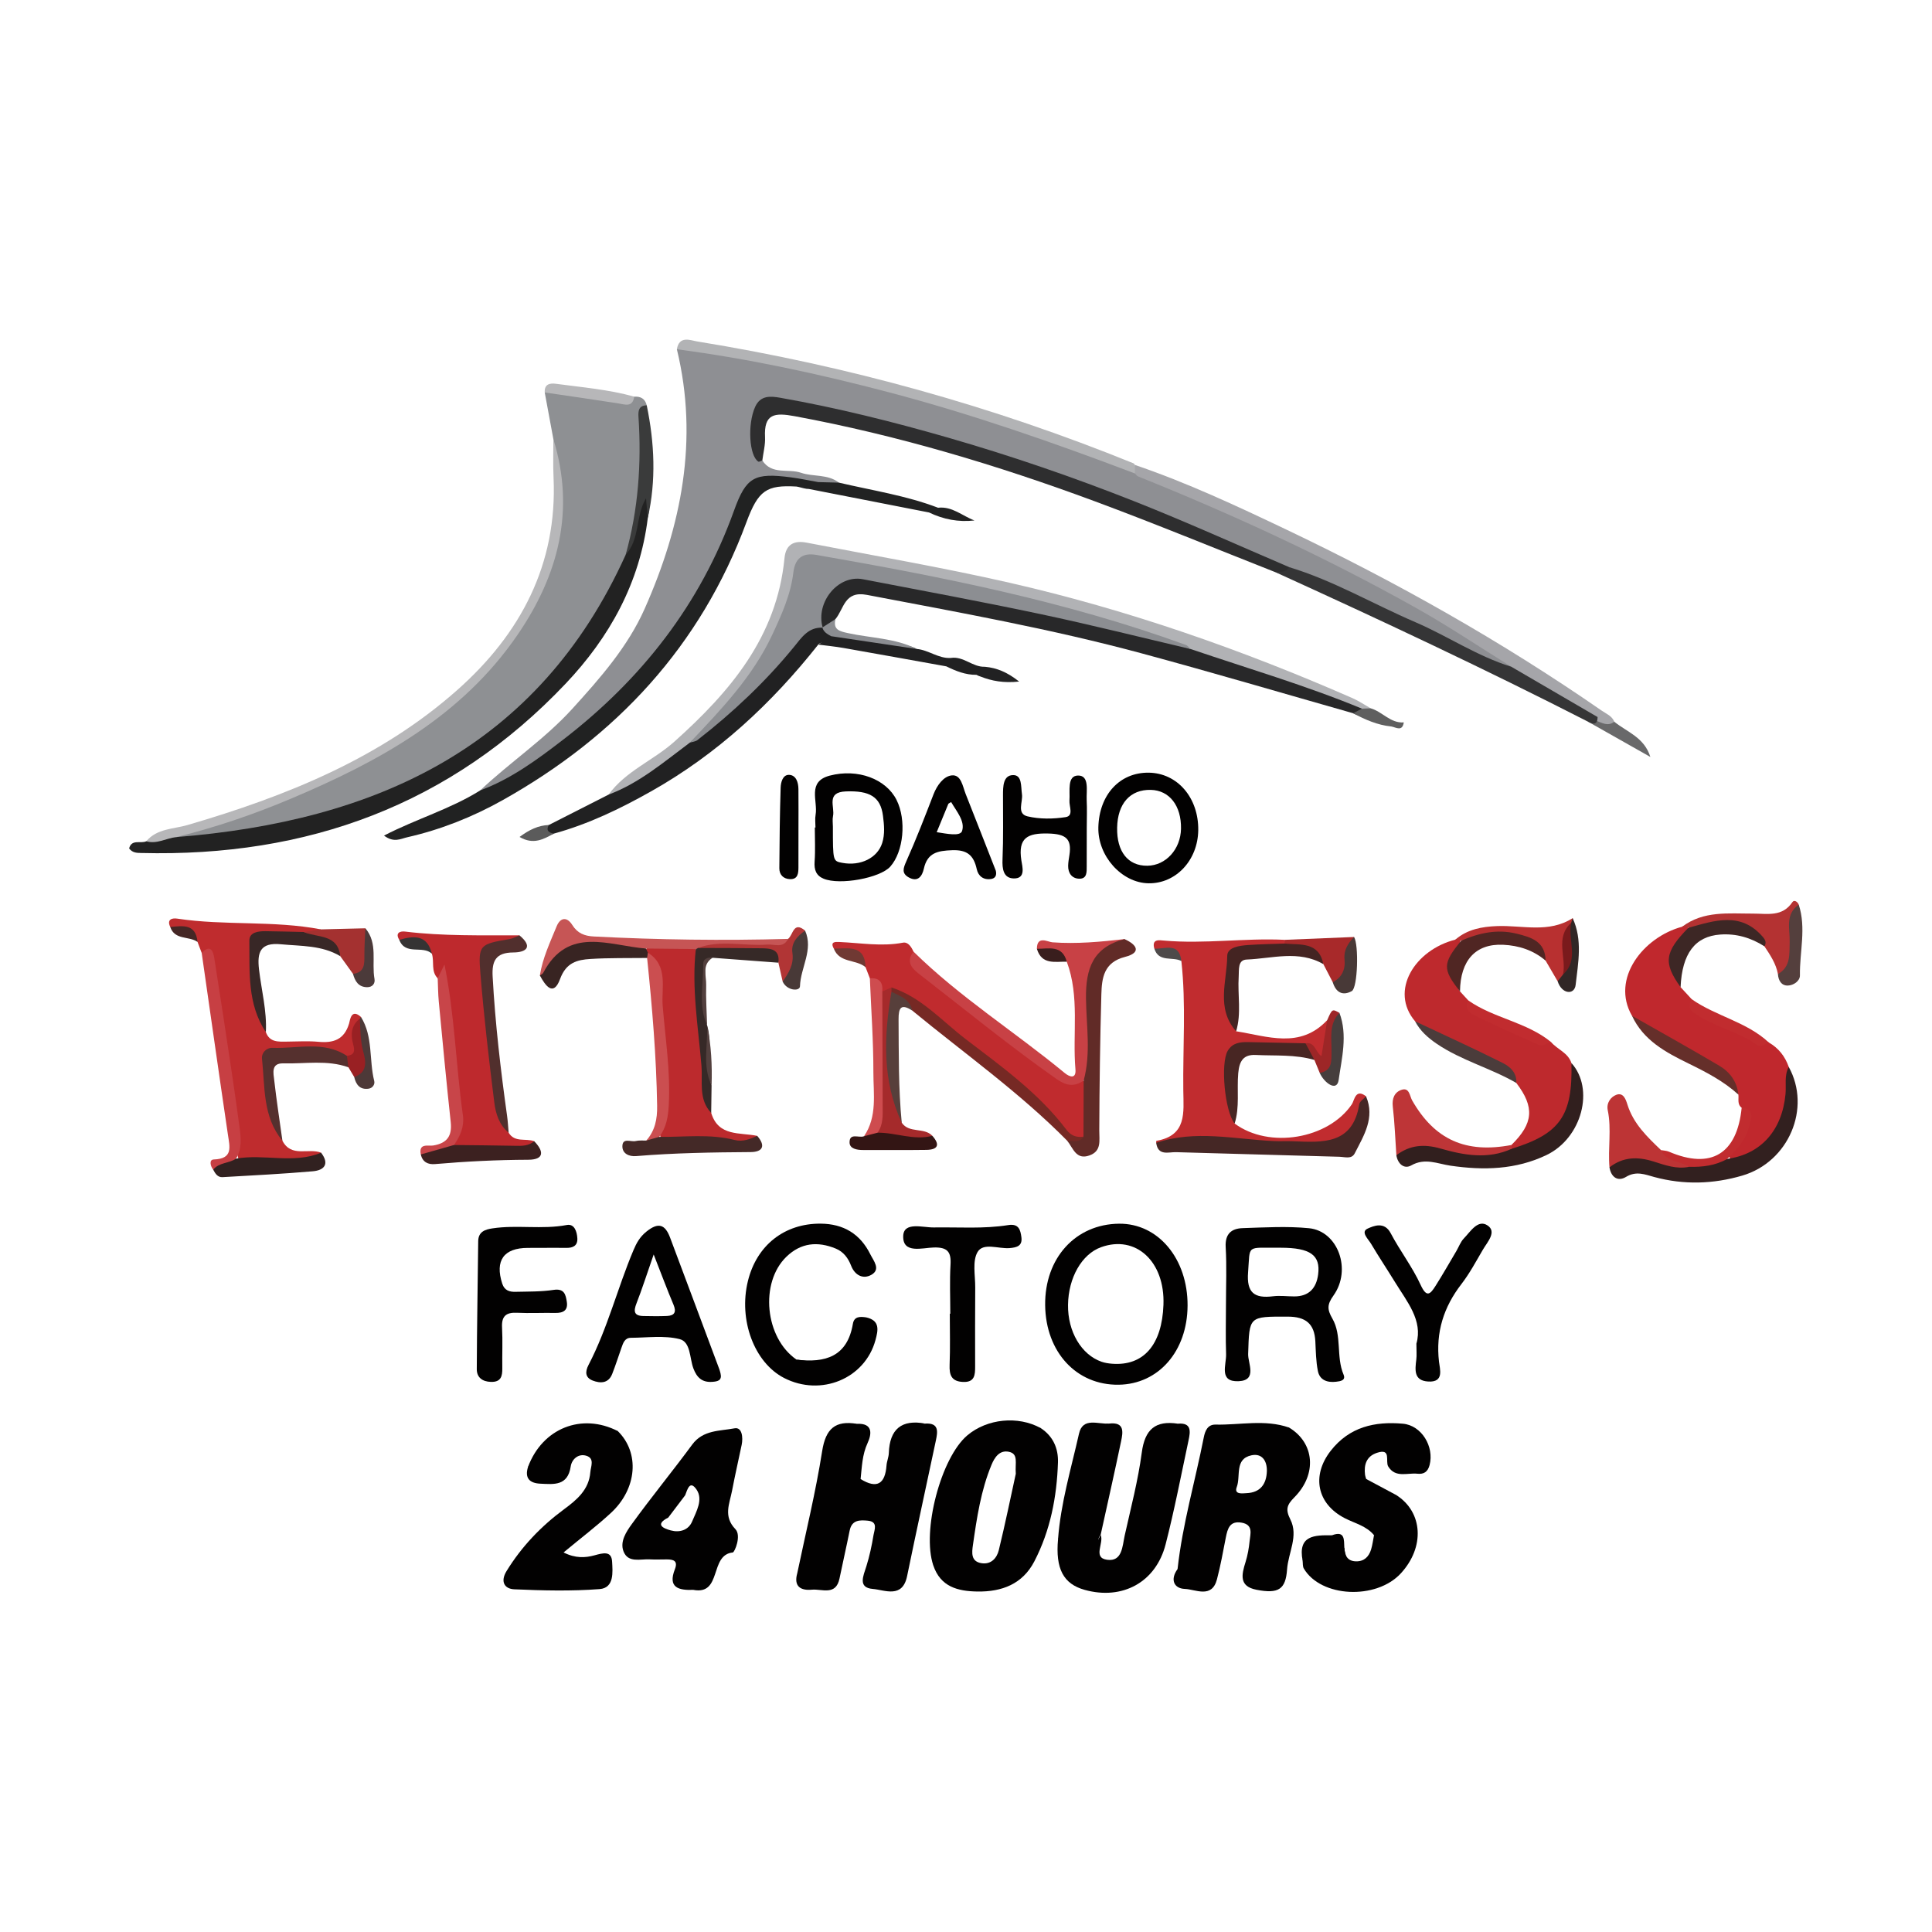 <?xml version="1.0" encoding="UTF-8" standalone="no"?>
<svg
   xmlns:dc="http://purl.org/dc/elements/1.1/"
   xmlns:cc="http://creativecommons.org/ns#"
   xmlns:rdf="http://www.w3.org/1999/02/22-rdf-syntax-ns#"
   xmlns:svg="http://www.w3.org/2000/svg"
   xmlns="http://www.w3.org/2000/svg"
   viewBox="0 0 200 200"
   height="200"
   width="200"
   xml:space="preserve"
   id="svg2"
   version="1.1"><defs
     id="defs6"><clipPath
       id="clipPath18"
       clipPathUnits="userSpaceOnUse"><path
         id="path16"
         d="M 0,150 H 150 V 0 H 0 Z" /></clipPath></defs><g
     transform="matrix(1.333,0,0,-1.333,0,200)"
     id="g10"><g
       id="g12"><g
         clip-path="url(#clipPath18)"
         id="g14"><g
           transform="translate(135.256,64.011)"
           id="g20"><path
             id="path22"
             style="fill:#c0282d;fill-opacity:1;fill-rule:nonzero;stroke:none"
             d="m 0,0 c -0.36,0.272 -0.212,0.671 -0.255,1.022 -0.754,1.555 -2.194,2.362 -3.642,2.992 -1.761,0.766 -3.233,1.863 -4.622,3.13 -1.656,2.875 0.869,6.104 3.898,6.915 0.14,0.097 0.282,0.102 0.428,0.014 0.07,-0.216 0.072,-0.45 -0.07,-0.614 -1.086,-1.26 -0.971,-2.653 -0.48,-4.093 C -4.455,9.053 -4.167,8.741 -3.879,8.428 -3.784,7.967 -3.516,7.65 -3.096,7.442 -1.388,6.593 0.316,5.734 2.108,5.068 2.868,4.634 3.369,3.99 3.657,3.171 4.047,1.308 3.791,-0.46 2.766,-2.066 1.965,-3.321 0.928,-4.263 -0.72,-4.119 -1.408,-3.52 -0.633,-3.215 -0.466,-2.77 -0.132,-1.883 0.942,-1.104 0,0" /></g><g
           transform="translate(134.144,60.042)"
           id="g24"><path
             id="path26"
             style="fill:#32201f;fill-opacity:1;fill-rule:nonzero;stroke:none"
             d="M 0,0 C 2.603,0.356 4.254,2.207 4.518,5.036 4.583,5.738 4.407,6.471 4.769,7.139 6.536,3.937 4.767,-0.244 1.158,-1.301 c -2.255,-0.661 -4.539,-0.73 -6.828,-0.111 -0.723,0.195 -1.403,0.494 -2.201,0.009 -0.632,-0.383 -1.156,-0.029 -1.283,0.745 0.639,1.175 1.706,1.185 2.827,1.03 1.02,-0.142 1.972,-0.601 3.011,-0.655 C -2.186,-0.482 -1.115,0.018 0,0" /></g><g
           transform="translate(131.173,59.423)"
           id="g28"><path
             id="path30"
             style="fill:#bd3435;fill-opacity:1;fill-rule:nonzero;stroke:none"
             d="m 0,0 c -0.966,-0.202 -1.878,0.134 -2.752,0.411 -1.255,0.397 -2.373,0.366 -3.431,-0.45 -0.128,1.473 0.171,2.957 -0.133,4.428 -0.117,0.568 0.222,1.037 0.668,1.205 C -5.098,5.8 -4.907,5.215 -4.786,4.826 -4.321,3.341 -3.25,2.324 -2.179,1.298 -1.597,0.622 -0.492,0.827 0,0" /></g><g
           transform="translate(131.111,77.982)"
           id="g32"><path
             id="path34"
             style="fill:#b43232;fill-opacity:1;fill-rule:nonzero;stroke:none"
             d="M 0,0 C -0.159,0.029 -0.317,0.058 -0.475,0.087 1.185,1.345 3.138,1.101 5.022,1.106 6.154,1.109 7.302,0.831 8.091,2.004 8.217,2.192 8.482,2.042 8.578,1.801 8.256,0.637 8.405,-0.562 8.309,-1.742 8.238,-2.611 8.156,-3.519 6.962,-3.591 6.811,-2.775 6.36,-2.105 5.912,-1.434 5.098,-0.133 3.886,0.233 2.428,0.106 1.622,0.036 0.824,-0.337 0,0" /></g><g
           transform="translate(131.111,77.982)"
           id="g36"><path
             id="path38"
             style="fill:#3d2725;fill-opacity:1;fill-rule:nonzero;stroke:none"
             d="M 0,0 C 2.025,0.56 4.069,1.291 5.787,-0.703 5.986,-0.935 6.088,-1.153 5.912,-1.434 4.863,-0.769 3.737,-0.43 2.476,-0.521 0.531,-0.663 -0.482,-1.984 -0.598,-4.605 -1.955,-2.723 -1.846,-1.884 0,0" /></g><g
           transform="translate(126.738,71.155)"
           id="g40"><path
             id="path42"
             style="fill:#652f2a;fill-opacity:1;fill-rule:nonzero;stroke:none"
             d="M 0,0 C 2.263,-1.289 4.539,-2.556 6.78,-3.881 7.605,-4.368 8.158,-5.117 8.263,-6.122 7.122,-5.082 5.775,-4.384 4.399,-3.711 2.632,-2.846 0.889,-1.92 0,0" /></g><g
           transform="translate(138.073,74.392)"
           id="g44"><path
             id="path46"
             style="fill:#543f3d;fill-opacity:1;fill-rule:nonzero;stroke:none"
             d="M 0,0 C 1.009,0.572 0.88,1.538 0.911,2.485 0.944,3.491 0.528,4.632 1.616,5.391 2.211,3.572 1.68,1.729 1.708,-0.102 1.715,-0.539 1.21,-0.882 0.767,-0.892 0.265,-0.904 0.031,-0.494 0,0" /></g><g
           transform="translate(131.173,59.423)"
           id="g48"><path
             id="path50"
             style="fill:#c12c2f;fill-opacity:1;fill-rule:nonzero;stroke:none"
             d="M 0,0 C -0.699,0.479 -1.768,0.336 -2.179,1.298 -1.973,1.259 -1.752,1.256 -1.564,1.176 1.703,-0.224 3.726,0.995 4.083,4.588 5.197,4.475 4.785,3.676 4.658,3.132 4.419,2.105 3.703,1.347 2.973,0.62 2.047,0.092 1.039,-0.027 0,0" /></g><g
           transform="translate(137.364,69.079)"
           id="g52"><path
             id="path54"
             style="fill:#c12c2f;fill-opacity:1;fill-rule:nonzero;stroke:none"
             d="M 0,0 C -0.299,-0.104 -0.604,-0.41 -0.917,-0.187 -2.269,0.776 -3.911,1.141 -5.318,1.983 -5.83,2.29 -6.441,2.573 -5.986,3.36 -4.104,2.039 -1.722,1.608 0,0" /></g><g
           transform="translate(123.35,93.977)"
           id="g56"><path
             id="path58"
             style="fill:#69696a;fill-opacity:1;fill-rule:nonzero;stroke:none"
             d="M 0,0 C 0.267,0.072 0.599,0.018 0.719,0.374 1.151,0.253 1.583,0.132 2.015,0.011 3.004,-0.794 4.336,-1.19 4.816,-2.724 3.211,-1.816 1.605,-0.908 0,0" /></g><g
           transform="translate(79.145,97.108)"
           id="g60"><path
             id="path62"
             style="fill:#212122;fill-opacity:1;fill-rule:nonzero;stroke:none"
             d="m 0,0 c -0.926,0.735 -1.738,1.064 -2.66,1.149 v 0 0 C -3.612,1.108 -4.325,1.992 -5.308,1.834 h 10e-4 -10e-4 c -0.958,-0.06 -1.721,0.619 -2.642,0.698 -0.534,0.311 -1.175,0.292 -1.732,0.365 -1.638,0.215 -3.217,0.959 -4.922,0.627 -0.332,-0.217 -0.664,-0.435 -0.997,-0.653 0.658,-0.086 1.319,-0.15 1.972,-0.264 C -10.97,2.14 -8.314,1.658 -5.657,1.181 -4.917,0.818 -4.161,0.512 -3.316,0.523 -3.21,0.463 -3.099,0.416 -2.989,0.386 -2.114,0.041 -1.188,-0.127 0,0" /></g><g
           transform="translate(59.202,114.282)"
           id="g64"><path
             id="path66"
             style="fill:#8e8f93;fill-opacity:1;fill-rule:nonzero;stroke:none"
             d="M 0,0 C 0.731,-1.143 2.008,-0.618 3.004,-0.959 3.959,-1.286 5.075,-1.044 5.95,-1.727 5.522,-2.17 4.979,-2.002 4.47,-2.007 3.581,-2.016 2.742,-1.692 1.85,-1.64 c -2.085,0.122 -2.846,-0.238 -3.597,-2.293 -0.898,-2.458 -2.048,-4.778 -3.403,-7.004 -3.769,-6.195 -8.956,-10.901 -15.229,-14.458 -0.469,-0.266 -0.949,-0.627 -1.53,-0.231 2.318,2.19 4.998,3.967 7.158,6.344 2.164,2.381 4.304,4.814 5.61,7.756 2.859,6.439 4.207,13.123 2.505,20.156 0.426,0.362 0.913,0.315 1.418,0.234 11.715,-1.883 23.068,-5.062 34.056,-9.535 9.913,-3.958 19.467,-8.635 28.533,-14.286 0.398,-0.247 0.961,-0.397 0.837,-1.068 -0.884,-0.544 -1.587,0.061 -2.294,0.411 -4.431,2.194 -8.855,4.401 -13.399,6.358 -0.557,0.241 -1.121,0.447 -1.712,0.582 -4.02,1.675 -8.043,3.343 -12.056,5.035 C 23.85,-1.575 18.791,0.074 13.67,1.52 10.045,2.545 6.398,3.48 2.695,4.167 1.823,4.329 0.594,4.936 0.106,3.9 -0.445,2.729 -1.011,1.321 0,0" /></g><g
           transform="translate(42.973,115.936)"
           id="g68"><path
             id="path70"
             style="fill:#8e9093;fill-opacity:1;fill-rule:nonzero;stroke:none"
             d="M 0,0 C -0.223,1.208 -0.446,2.416 -0.67,3.624 0.666,4.452 1.94,3.525 3.242,3.46 4.255,3.41 5.25,3.042 6.283,3.298 6.784,3.329 7.127,3.134 7.252,2.624 6.922,2.248 7.016,1.818 7.04,1.37 7.225,-2.065 7.187,-5.482 6.05,-8.789 3.603,-15.876 -1.274,-20.927 -7.499,-24.805 c -5.978,-3.723 -12.531,-5.779 -19.526,-6.46 -0.765,-0.075 -1.547,-0.224 -2.25,0.263 -0.185,0.577 0.244,0.624 0.621,0.718 7.852,1.953 15.116,5.186 21.315,10.436 4.386,3.713 7.195,8.496 7.731,14.307 C 0.558,-3.741 0.178,-1.847 0,0" /></g><g
           transform="translate(71.856,39.483)"
           id="g72"><path
             id="path74"
             style="fill:#020101;fill-opacity:1;fill-rule:nonzero;stroke:none"
             d="M 0,0 C 1.086,0.066 0.965,-0.641 0.822,-1.321 0.082,-4.828 -0.69,-8.328 -1.41,-11.84 c -0.362,-1.77 -1.744,-1.075 -2.658,-1.002 -1.19,0.096 -0.741,1.014 -0.506,1.764 0.246,0.786 0.42,1.6 0.553,2.413 0.069,0.42 0.376,1.047 -0.445,1.124 -0.615,0.057 -1.237,0.071 -1.405,-0.764 -0.249,-1.243 -0.533,-2.48 -0.789,-3.722 -0.28,-1.364 -1.364,-0.799 -2.147,-0.872 -0.861,-0.081 -1.418,0.242 -1.14,1.257 0.76,0.823 0.732,1.918 0.97,2.91 0.474,1.972 0.986,3.949 1.253,5.952 0.21,1.58 0.825,2.522 2.413,2.761 1.27,0.063 1.149,-0.803 0.832,-1.488 -0.423,-0.913 -0.44,-1.854 -0.544,-2.8 0.652,-0.914 1.513,-0.948 2.063,-0.096 0.253,0.39 0.311,0.823 0.349,1.265 C -2.47,-1.484 -1.902,-0.188 0,0" /></g><g
           transform="translate(106.705,30.817)"
           id="g76"><path
             id="path78"
             style="fill:#020101;fill-opacity:1;fill-rule:nonzero;stroke:none"
             d="M 0,0 C -0.59,0.719 -1.483,0.916 -2.26,1.314 -4.433,2.426 -4.869,4.618 -3.366,6.549 -1.914,8.413 0.062,8.851 2.24,8.657 3.703,8.527 4.687,6.866 4.316,5.447 4.173,4.901 3.857,4.721 3.366,4.773 2.587,4.856 1.666,4.423 1.104,5.335 0.858,5.734 1.376,6.774 0.229,6.396 -0.587,6.127 -0.797,5.473 -0.696,4.681 -0.682,4.573 -0.638,4.469 -0.607,4.363 -0.115,3.411 0.711,3.082 1.73,3.113 c 2.071,-1.318 2.23,-4.04 0.354,-6.077 -1.917,-2.082 -6.212,-1.874 -7.536,0.375 -0.098,0.166 -0.066,0.408 -0.094,0.614 0.202,1.303 1.266,1.605 2.28,1.966 1.024,0.387 0.926,-0.353 0.961,-0.958 0.106,-1.268 0.813,-1.765 1.678,-1.099 C 0.01,-1.576 0.618,-0.936 0,0" /></g><g
           transform="translate(95.881,62.785)"
           id="g80"><path
             id="path82"
             style="fill:#c12c2f;fill-opacity:1;fill-rule:nonzero;stroke:none"
             d="M 0,0 C 2.681,-1.989 7.275,-1.205 9.103,1.496 9.298,1.784 9.38,2.757 10.204,2.115 9.479,-1.265 8.762,-1.76 5.439,-1.88 1.904,-2.009 -1.61,-1.107 -5.146,-1.753 c -0.331,-0.06 -0.649,0.1 -0.947,0.254 0.005,0.054 0.003,0.155 0.017,0.157 2.373,0.41 2.111,2.189 2.089,3.906 -0.041,3.352 0.221,6.708 -0.15,10.055 -0.47,0.823 -1.473,0.484 -2.1,0.964 -0.22,0.772 0.389,0.657 0.755,0.625 3.131,-0.278 6.255,0.211 9.383,0.058 C 4.008,14.09 3.985,13.932 3.833,13.793 3.139,13.359 2.35,13.491 1.596,13.446 0.372,13.374 -0.349,12.872 -0.31,11.531 -0.267,10.064 -0.437,8.58 0.117,7.164 2.555,6.781 5.071,5.774 7.188,8.027 7.511,7.724 7.427,7.349 7.399,6.967 7.238,4.776 7.16,4.727 5.33,5.767 4.008,5.856 2.685,5.798 1.363,5.812 0.292,5.824 -0.298,5.412 -0.291,4.266 -0.283,2.836 -0.4,1.402 0,0" /></g><g
           transform="translate(86.146,39.486)"
           id="g84"><path
             id="path86"
             style="fill:#020101;fill-opacity:1;fill-rule:nonzero;stroke:none"
             d="M 0,0 C 1.202,0.133 1.066,-0.669 0.915,-1.386 0.408,-3.808 -0.138,-6.223 -0.67,-8.64 c -0.107,-0.132 -0.197,-0.286 -0.158,-0.451 0.151,-0.626 -0.47,-1.632 0.593,-1.799 0.986,-0.156 1.398,0.668 1.644,1.523 0.61,2.122 0.963,4.3 1.368,6.462 0.287,1.534 0.778,2.735 2.545,2.895 1.092,0.093 0.977,-0.62 0.833,-1.295 -0.576,-2.698 -1.095,-5.411 -1.782,-8.081 -0.758,-2.946 -3.359,-4.343 -6.282,-3.531 -1.657,0.46 -2.278,1.639 -2.071,3.931 0.902,1.947 1.119,4.082 1.496,6.142 C -2.191,-1.243 -1.677,-0.214 0,0" /></g><g
           transform="translate(13.69,85.029)"
           id="g88"><path
             id="path90"
             style="fill:#222222;fill-opacity:1;fill-rule:nonzero;stroke:none"
             d="m 0,0 c 15.449,1.233 28.107,6.907 34.898,21.922 0.727,1.487 0.733,3.209 1.485,4.843 0.513,-0.729 0.333,-1.361 0.234,-1.985 C 35.999,19.751 33.655,15.527 30.249,11.929 21.306,2.485 10.15,-1.56 -2.722,-1.234 c -0.334,0.009 -0.67,0 -0.94,0.353 0.19,0.747 0.899,0.355 1.33,0.556 C -1.583,-0.017 -0.843,0.365 0,0" /></g><g
           transform="translate(47.978,38.901)"
           id="g92"><path
             id="path94"
             style="fill:#020101;fill-opacity:1;fill-rule:nonzero;stroke:none"
             d="m 0,0 c 1.713,-1.684 1.507,-4.474 -0.543,-6.364 -1.121,-1.033 -2.341,-1.959 -3.669,-3.061 0.921,-0.469 1.695,-0.416 2.397,-0.225 0.655,0.178 1.325,0.377 1.372,-0.486 0.043,-0.797 0.181,-2.048 -0.976,-2.136 -2.196,-0.166 -4.416,-0.113 -6.62,-0.016 -0.775,0.034 -1.097,0.61 -0.6,1.418 1.171,1.904 2.68,3.482 4.472,4.804 0.991,0.731 1.927,1.517 2.032,2.868 0.035,0.447 0.35,1.067 -0.292,1.276 -0.638,0.208 -1.147,-0.271 -1.23,-0.824 -0.229,-1.528 -1.303,-1.389 -2.361,-1.339 -0.834,0.039 -1.224,0.431 -0.957,1.296 0.967,1.326 1.899,2.632 3.73,2.941 C -2.122,0.342 -1.08,0.05 0,0" /></g><g
           transform="translate(15.663,76.033)"
           id="g96"><path
             id="path98"
             style="fill:#bf2c2e;fill-opacity:1;fill-rule:nonzero;stroke:none"
             d="m 0,0 c -0.108,0.285 -0.215,0.57 -0.323,0.855 -0.399,0.947 -1.489,0.633 -2.118,1.16 -0.289,0.608 0.159,0.709 0.543,0.65 C 1.801,2.105 5.574,2.536 9.26,1.83 8.986,1.172 8.371,1.309 7.851,1.222 7.25,1.199 6.647,1.22 6.045,1.21 4.169,1.176 3.762,0.83 4.048,-1.021 c 0.264,-1.713 0.274,-3.484 0.936,-5.127 0.29,-0.806 0.969,-0.743 1.629,-0.738 0.818,0.006 1.642,0.06 2.454,-0.015 1.168,-0.108 2.003,0.168 2.378,1.415 0.072,0.24 0.154,1.208 0.925,0.514 -0.008,-0.082 -0.017,-0.164 -0.024,-0.247 -0.105,-0.635 -0.297,-1.252 -0.186,-1.919 0.123,-0.743 -0.223,-1.131 -1,-1.085 -1.372,0.529 -2.807,0.508 -4.241,0.469 -1.584,-0.044 -1.902,-0.335 -1.733,-1.858 0.188,-1.689 0.36,-3.395 1.084,-4.972 0.687,-1.329 2.027,-0.542 3.005,-0.929 -0.238,-0.591 -0.758,-0.815 -1.312,-0.837 -1.69,-0.065 -3.39,-0.313 -5.062,0.165 -0.625,2.321 -0.623,4.736 -1.023,7.096 C 1.454,-6.59 1.13,-4.073 0.693,-1.575 0.596,-1.018 0.718,-0.307 0,0" /></g><g
           transform="translate(109.894,70.726)"
           id="g100"><path
             id="path102"
             style="fill:#be292d;fill-opacity:1;fill-rule:nonzero;stroke:none"
             d="M 0,0 C -2.004,2.361 -0.033,5.538 3.13,6.341 3.266,6.442 3.407,6.45 3.552,6.363 3.258,5.02 2.555,3.683 3.489,2.32 3.703,2.086 3.918,1.852 4.133,1.618 4.314,1.21 4.554,0.857 4.981,0.665 c 1.834,-0.826 3.61,-1.79 5.58,-2.28 0.491,-0.577 1.321,-0.824 1.579,-1.626 0.993,-3.671 -0.944,-6.577 -4.549,-6.825 -0.186,0.115 -0.223,0.268 -0.112,0.457 1.717,1.682 1.817,2.939 0.383,4.819 -0.85,1.141 -2.06,1.772 -3.338,2.257 C 2.885,-1.91 1.32,-1.181 0,0" /></g><g
           transform="translate(47.262,88.329)"
           id="g104"><path
             id="path106"
             style="fill:#b1b2b5;fill-opacity:1;fill-rule:nonzero;stroke:none"
             d="m 0,0 c 1.331,1.833 3.476,2.651 5.12,4.123 4.341,3.889 7.948,8.14 8.541,14.24 0.108,1.103 0.774,1.388 1.732,1.202 5.246,-1.017 10.518,-1.919 15.725,-3.107 C 40.29,14.367 49.142,11.27 57.757,7.498 58.255,7.281 58.711,6.969 59.186,6.7 59.008,6.468 58.762,6.394 58.484,6.394 54.022,7.988 49.489,9.373 45.03,10.978 c -4.538,1.966 -9.326,3.113 -14.108,4.261 -4.572,1.097 -9.19,1.989 -13.835,2.734 -1.857,0.298 -1.968,0.213 -2.42,-1.535 C 13.358,11.386 10.401,7.383 6.653,3.886 5.066,2.569 3.474,1.256 1.633,0.294 1.126,0.029 0.642,-0.446 0,0" /></g><g
           transform="translate(33.991,74.064)"
           id="g108"><path
             id="path110"
             style="fill:#be292d;fill-opacity:1;fill-rule:nonzero;stroke:none"
             d="m 0,0 c -0.543,0.544 -0.247,1.286 -0.453,1.91 -0.559,1.028 -1.672,0.75 -2.53,1.074 -0.344,0.558 0.08,0.691 0.449,0.645 C 0.42,3.268 3.386,3.345 6.35,3.334 6.21,2.923 5.884,2.665 5.496,2.641 3.898,2.542 3.641,1.531 3.781,0.225 c 0.438,-4.092 0.348,-8.259 1.73,-12.217 0.473,-0.783 1.329,-0.415 1.982,-0.659 -0.168,-0.581 -0.66,-0.746 -1.154,-0.758 -1.584,-0.039 -3.179,-0.263 -4.747,0.154 -0.19,0.109 -0.388,0.243 -0.353,0.491 C 1.835,-8.515 0.556,-4.387 0.444,-0.185 0.428,0.41 0.088,-0.189 0,0" /></g><g
           transform="translate(92.462,99.635)"
           id="g112"><path
             id="path114"
             style="fill:#282829;fill-opacity:1;fill-rule:nonzero;stroke:none"
             d="m 0,0 c 4.447,-1.513 8.961,-2.831 13.307,-4.632 0.027,-0.619 -0.297,-0.555 -0.69,-0.355 -5.464,1.553 -10.912,3.162 -16.395,4.643 -7.037,1.902 -14.208,3.187 -21.363,4.549 -1.751,0.333 -1.77,-1.077 -2.438,-1.879 -0.269,-0.331 -0.439,-0.79 -0.988,-0.755 -0.172,0.07 -0.313,0.179 -0.427,0.326 -0.343,2.51 1.572,4.385 4.044,3.929 C -16.542,4.276 -8.129,2.746 0,0" /></g><g
           transform="translate(59.202,114.282)"
           id="g116"><path
             id="path118"
             style="fill:#2e2e2f;fill-opacity:1;fill-rule:nonzero;stroke:none"
             d="M 0,0 C -0.105,-0.034 -0.249,-0.131 -0.309,-0.093 -1.022,0.353 -1.167,2.795 -0.561,4.152 -0.152,5.066 0.626,5.002 1.42,4.861 5.828,4.082 10.163,2.997 14.462,1.758 19.347,0.35 24.153,-1.303 28.876,-3.17 32.932,-4.774 36.909,-6.577 40.921,-8.291 40.819,-9.121 40.29,-8.783 39.849,-8.683 35.163,-6.837 30.507,-4.912 25.785,-3.162 18.204,-0.354 10.478,1.96 2.509,3.435 0.938,3.726 0.119,3.622 0.21,1.808 0.24,1.21 0.076,0.603 0,0" /></g><g
           transform="translate(67.271,47.73)"
           id="g120"><path
             id="path122"
             style="fill:#020101;fill-opacity:1;fill-rule:nonzero;stroke:none"
             d="m 0,0 c 1.091,-0.247 0.925,-1.003 0.714,-1.773 -0.817,-2.988 -4.231,-4.4 -7.089,-2.934 -2.321,1.191 -3.559,4.508 -2.812,7.538 C -8.503,5.609 -6.343,7.3 -3.542,7.28 -1.762,7.267 -0.466,6.482 0.319,4.896 0.568,4.393 1.145,3.735 0.405,3.31 -0.228,2.947 -0.878,3.249 -1.177,4.021 -1.404,4.607 -1.765,5.096 -2.364,5.343 -3.765,5.918 -5.062,5.807 -6.195,4.715 c -2.094,-2.02 -1.674,-6.314 0.784,-7.995 2.942,-0.44 3.333,-0.253 4.57,2.317 C -0.64,-0.546 -0.386,-0.229 0,0" /></g><g
           transform="translate(67.552,74.061)"
           id="g124"><path
             id="path126"
             style="fill:#c02b2e;fill-opacity:1;fill-rule:nonzero;stroke:none"
             d="M 0,0 C -0.111,0.288 -0.221,0.576 -0.332,0.864 -0.805,1.943 -1.973,1.835 -2.8,2.31 -3.103,2.859 -2.681,2.834 -2.366,2.821 -0.725,2.753 0.909,2.453 2.563,2.768 2.972,2.846 3.22,2.44 3.388,2.077 3.398,1.343 3.826,0.864 4.362,0.436 c 3.407,-2.722 6.873,-5.365 10.35,-7.997 0.736,-0.557 1.718,0.187 2.179,-0.758 0.264,-1.227 0.26,-2.453 0.009,-3.679 -0.737,-1.053 -1.446,-0.508 -2.002,0.136 -3.377,3.906 -7.673,6.724 -11.655,9.914 -0.429,0.344 -0.88,0.663 -1.438,0.77 C 1.514,-1.164 1.215,-1.206 0.939,-1.071 0.609,-0.731 0.345,-0.33 0,0" /></g><g
           transform="translate(55.232,63.61)"
           id="g128"><path
             id="path130"
             style="fill:#bc2a2d;fill-opacity:1;fill-rule:nonzero;stroke:none"
             d="M 0,0 C 0.561,-1.859 2.229,-1.499 3.575,-1.784 3.31,-2.253 2.886,-2.615 2.376,-2.541 c -2.072,0.301 -4.2,-0.102 -6.242,0.513 -0.411,0.855 0.081,1.685 0.096,2.532 0.06,3.347 -0.353,6.662 -0.567,9.99 -0.047,0.724 -0.37,1.369 -0.747,1.983 -0.009,0.216 0.08,0.376 0.269,0.481 1.195,0.161 2.389,0.327 3.564,-0.116 0.749,-1.717 0.294,-3.564 0.563,-5.34 C -0.312,5.02 -0.568,2.471 0,0" /></g><g
           transform="translate(41.988,53.129)"
           id="g132"><path
             id="path134"
             style="fill:#020101;fill-opacity:1;fill-rule:nonzero;stroke:none"
             d="m 0,0 c -0.332,-0.002 -0.664,-0.002 -0.995,-0.002 -1.874,-0.002 -2.567,-0.981 -1.991,-2.773 0.172,-0.533 0.565,-0.649 1.024,-0.638 0.991,0.024 1.993,0.002 2.968,0.15 0.84,0.127 0.939,-0.379 1.025,-0.93 0.102,-0.655 -0.274,-0.871 -0.885,-0.86 -0.994,0.019 -1.992,-0.035 -2.985,0.013 -0.853,0.041 -1.207,-0.266 -1.16,-1.145 0.056,-1.048 0.002,-2.101 0.019,-3.151 0.01,-0.625 -0.094,-1.095 -0.883,-1.072 -0.669,0.019 -1.1,0.352 -1.098,0.984 0.011,3.315 0.075,6.63 0.111,9.945 0.009,0.748 0.556,0.911 1.103,0.993 C -1.835,1.804 0.108,1.412 2.03,1.776 2.623,1.888 2.819,1.26 2.848,0.742 2.88,0.169 2.51,-0.01 1.99,-0.001 1.327,0.01 0.663,0.002 0,0" /></g><g
           transform="translate(73.799,48.016)"
           id="g136"><path
             id="path138"
             style="fill:#020101;fill-opacity:1;fill-rule:nonzero;stroke:none"
             d="M 0,0 C 0,1.272 -0.057,2.547 0.018,3.814 0.077,4.816 -0.23,5.168 -1.276,5.143 -2.161,5.122 -3.703,4.625 -3.656,6.036 -3.619,7.17 -2.13,6.685 -1.284,6.699 0.645,6.73 2.582,6.576 4.498,6.882 5.324,7.014 5.446,6.507 5.522,5.943 5.612,5.266 5.179,5.143 4.603,5.095 3.747,5.025 2.561,5.546 2.119,4.793 1.701,4.082 1.943,2.971 1.936,2.035 1.92,-0.011 1.927,-2.057 1.929,-4.103 1.93,-4.753 1.898,-5.339 0.989,-5.299 0.097,-5.26 -0.084,-4.773 -0.053,-3.98 0,-2.655 -0.038,-1.327 -0.038,0 -0.025,0 -0.013,0 0,0" /></g><g
           transform="translate(117.365,98.26)"
           id="g140"><path
             id="path142"
             style="fill:#a5a5a9;fill-opacity:1;fill-rule:nonzero;stroke:none"
             d="m 0,0 c -2.474,1.536 -4.895,3.167 -7.434,4.588 -6.949,3.891 -14.167,7.228 -21.557,10.194 -0.093,0.037 -0.156,0.149 -0.233,0.227 -0.201,0.22 -0.176,0.441 0,0.661 4.028,-1.372 7.875,-3.171 11.709,-4.997 C -8.974,6.606 -0.754,1.978 7.026,-3.413 7.384,-3.661 7.822,-3.82 8,-4.271 7.51,-4.655 7.059,-4.364 6.6,-4.194 4.753,-3.167 2.882,-2.179 1.073,-1.083 0.632,-0.815 0.018,-0.695 0,0" /></g><g
           transform="translate(47.262,88.329)"
           id="g144"><path
             id="path146"
             style="fill:#212122;fill-opacity:1;fill-rule:nonzero;stroke:none"
             d="m 0,0 c 2.39,0.894 4.3,2.538 6.306,4.033 2.861,2.315 5.374,4.981 7.827,7.711 0.645,0.717 1.133,1.911 2.497,1.218 l -0.028,0.016 c 0.345,-0.169 0.718,-0.31 0.784,-0.764 C 17.26,11.554 16.563,12.01 16.283,11.65 12.651,7.057 8.427,3.14 3.298,0.251 0.893,-1.104 -1.58,-2.296 -4.253,-3.03 c -0.255,-0.121 -0.562,-0.171 -0.71,0.076 -0.161,0.27 0.057,0.478 0.322,0.594 C -3.094,-1.573 -1.547,-0.787 0,0" /></g><g
           transform="translate(13.69,85.029)"
           id="g148"><path
             id="path150"
             style="fill:#b7b7b9;fill-opacity:1;fill-rule:nonzero;stroke:none"
             d="m 0,0 c -0.781,-0.082 -1.506,-0.566 -2.332,-0.325 0.838,1 2.111,0.943 3.208,1.263 7.636,2.233 14.958,5.164 20.978,10.513 4.864,4.322 7.752,9.718 7.444,16.472 -0.046,0.993 -0.012,1.989 -0.014,2.984 C 30.998,25.354 29.669,20.329 26.497,15.701 22.161,9.375 15.746,5.872 8.9,2.982 6.007,1.76 3.047,0.755 0,0" /></g><g
           transform="translate(109.997,45.688)"
           id="g152"><path
             id="path154"
             style="fill:#020101;fill-opacity:1;fill-rule:nonzero;stroke:none"
             d="m 0,0 c 0.517,1.806 -0.728,3.257 -1.676,4.803 -0.607,0.99 -1.255,1.956 -1.846,2.956 -0.218,0.369 -0.838,0.925 -0.259,1.182 0.439,0.195 1.29,0.58 1.782,-0.358 C -1.279,7.214 -0.314,5.967 0.327,4.568 0.792,3.554 1.072,3.834 1.48,4.479 2.042,5.367 2.562,6.281 3.097,7.185 3.294,7.518 3.428,7.91 3.69,8.18 4.202,8.708 4.776,9.681 5.524,9.183 6.265,8.69 5.513,7.898 5.165,7.305 4.634,6.398 4.135,5.459 3.496,4.631 2.11,2.838 1.495,0.879 1.753,-1.392 1.82,-1.985 2.169,-3.01 0.923,-2.939 -0.22,-2.874 -0.106,-2.031 -0.007,-1.224 0.034,-0.897 0,-0.561 0,0" /></g><g
           transform="translate(88.14,113.93)"
           id="g156"><path
             id="path158"
             style="fill:#b2b3b5;fill-opacity:1;fill-rule:nonzero;stroke:none"
             d="m 0,0 c 0,-0.221 0,-0.441 0,-0.662 -6.28,2.381 -12.617,4.595 -19.117,6.307 -5.421,1.427 -10.893,2.611 -16.457,3.338 0.178,1.088 1.062,0.691 1.582,0.607 C -22.347,7.698 -11.043,4.566 -0.109,0.124 -0.063,0.105 -0.036,0.042 0,0" /></g><g
           transform="translate(84.157,66.128)"
           id="g160"><path
             id="path162"
             style="fill:#c84145;fill-opacity:1;fill-rule:nonzero;stroke:none"
             d="m 0,0 c -0.734,-0.527 -1.366,-0.404 -2.105,0.114 -3.699,2.594 -7.188,5.458 -10.755,8.221 -0.59,0.457 -0.897,0.976 -0.357,1.675 3.592,-3.538 7.866,-6.227 11.734,-9.421 0.44,-0.363 0.906,-0.452 0.844,0.274 -0.24,2.786 0.345,5.64 -0.673,8.362 -0.64,0.643 -1.631,0.471 -2.32,1 -10e-4,1.059 0.852,0.532 1.196,0.506 1.887,-0.141 3.748,0.036 5.612,0.248 C 3.16,10.813 3.154,10.591 3.007,10.533 0.026,9.349 0.739,6.724 0.696,4.455 0.668,2.922 1.062,1.359 0,0" /></g><g
           transform="translate(84.397,85.759)"
           id="g164"><path
             id="path166"
             style="fill:#020101;fill-opacity:1;fill-rule:nonzero;stroke:none"
             d="m 0,0 c -0.002,-0.994 0.003,-1.989 -0.004,-2.983 -0.004,-0.437 0.045,-0.992 -0.582,-0.978 -0.563,0.013 -0.871,0.427 -0.859,1.009 0.006,0.274 0.055,0.548 0.097,0.82 0.204,1.293 -0.304,1.643 -1.627,1.68 -1.635,0.045 -2.371,-0.335 -2.105,-2.081 0.074,-0.492 0.367,-1.427 -0.592,-1.407 -0.8,0.017 -0.903,0.732 -0.87,1.489 0.071,1.654 0.034,3.313 0.037,4.97 0,0.675 0.002,1.564 0.793,1.566 0.702,0.003 0.591,-0.89 0.679,-1.485 0.088,-0.596 -0.437,-1.517 0.44,-1.721 0.943,-0.22 1.988,-0.208 2.951,-0.058 0.648,0.1 0.265,0.832 0.298,1.287 0.055,0.737 -0.2,1.929 0.663,1.943 C 0.224,4.066 -0.04,2.876 -0.006,2.154 0.029,1.438 0.002,0.718 0,0" /></g><g
           transform="translate(117.365,98.26)"
           id="g168"><path
             id="path170"
             style="fill:#353536;fill-opacity:1;fill-rule:nonzero;stroke:none"
             d="M 0,0 C 2.235,-1.303 4.469,-2.606 6.704,-3.909 6.698,-4.483 6.403,-4.501 5.986,-4.282 -2.011,-0.192 -10.14,3.621 -18.313,7.34 c 0.385,0.055 0.825,-0.043 1.072,0.391 3.428,-1.041 6.516,-2.863 9.786,-4.269 C -4.937,2.38 -2.644,0.813 0,0" /></g><g
           transform="translate(84.157,66.128)"
           id="g172"><path
             id="path174"
             style="fill:#612b27;fill-opacity:1;fill-rule:nonzero;stroke:none"
             d="M 0,0 C 0.573,2.099 0.207,4.248 0.18,6.353 0.148,8.726 0.744,10.355 3.174,10.978 4.162,10.536 4.492,9.924 3.21,9.597 1.562,9.176 1.409,7.961 1.373,6.682 1.275,3.16 1.226,-0.364 1.212,-3.888 1.209,-4.676 1.405,-5.482 0.443,-5.823 c -1.038,-0.368 -1.265,0.577 -1.718,1.14 0.356,0.355 0.919,-0.094 1.26,0.323 C -0.01,-2.907 -0.005,-1.453 0,0" /></g><g
           transform="translate(89.788,61.286)"
           id="g176"><path
             id="path178"
             style="fill:#452725;fill-opacity:1;fill-rule:nonzero;stroke:none"
             d="m 0,0 c 3.038,1.026 6.102,0.277 9.158,0.135 0.495,-0.023 0.992,0.007 1.487,-0.013 2.297,-0.095 4.622,-0.264 5.126,2.87 0.036,0.23 0.344,0.416 0.526,0.622 C 17.008,1.941 16.126,0.569 15.42,-0.816 15.178,-1.29 14.665,-1.095 14.226,-1.081 10.001,-0.954 5.774,-0.856 1.548,-0.725 0.957,-0.707 0.139,-1.04 0,0" /></g><g
           transform="translate(117.394,60.825)"
           id="g180"><path
             id="path182"
             style="fill:#311f1e;fill-opacity:1;fill-rule:nonzero;stroke:none"
             d="M 0,0 C 3.763,1.16 4.749,2.575 4.641,6.66 6.449,4.665 5.465,0.843 2.716,-0.482 0.332,-1.631 -2.191,-1.687 -4.752,-1.313 c -1.011,0.148 -1.973,0.63 -3.046,0.021 -0.551,-0.313 -1.046,0.114 -1.157,0.79 0.644,1.166 1.682,1.268 2.856,1.106 1.048,-0.144 1.992,-0.648 3.023,-0.821 C -2.043,-0.39 -1.023,-0.116 0,0" /></g><g
           transform="translate(15.663,76.033)"
           id="g184"><path
             id="path186"
             style="fill:#c73f43;fill-opacity:1;fill-rule:nonzero;stroke:none"
             d="m 0,0 c 0.67,0.689 0.888,0.17 0.98,-0.41 0.471,-2.973 0.919,-5.951 1.365,-8.929 0.211,-1.406 0.407,-2.816 0.597,-4.226 0.111,-0.823 0.197,-1.65 -0.276,-2.41 -0.39,-0.699 -1.024,-0.895 -1.77,-0.858 -0.235,0.289 -0.327,0.782 0.039,0.794 1.52,0.051 1.244,0.965 1.101,1.933 C 1.341,-9.407 0.676,-4.702 0,0" /></g><g
           transform="translate(39.502,62.072)"
           id="g188"><path
             id="path190"
             style="fill:#512f2d;fill-opacity:1;fill-rule:nonzero;stroke:none"
             d="m 0,0 c -0.741,0.606 -1.008,1.49 -1.115,2.346 -0.418,3.333 -0.806,6.671 -1.079,10.018 -0.183,2.236 -0.051,2.281 2.261,2.674 0.266,0.045 0.515,0.189 0.772,0.288 C 1.902,14.444 1.387,14.004 0.362,13.998 -0.995,13.99 -1.31,13.351 -1.244,12.134 -1.047,8.504 -0.624,4.901 -0.122,1.304 -0.061,0.872 -0.04,0.435 0,0" /></g><g
           transform="translate(84.142,61.768)"
           id="g192"><path
             id="path194"
             style="fill:#762924;fill-opacity:1;fill-rule:nonzero;stroke:none"
             d="m 0,0 c -0.314,-0.519 -0.815,-0.313 -1.26,-0.323 -3.695,3.745 -7.987,6.78 -12.032,10.108 -0.35,0.748 -1.341,0.707 -1.732,1.405 -0.057,0.159 -0.023,0.292 0.115,0.394 2.324,-0.759 3.912,-2.599 5.769,-4.017 C -6.348,5.436 -3.467,3.373 -1.312,0.521 -0.987,0.091 -0.542,-0.092 0,0" /></g><g
           transform="translate(117.394,60.825)"
           id="g196"><path
             id="path198"
             style="fill:#be3537;fill-opacity:1;fill-rule:nonzero;stroke:none"
             d="m 0,0 c -1.843,-0.843 -3.712,-0.501 -5.524,0.018 -1.28,0.366 -2.38,0.278 -3.43,-0.519 -0.087,1.255 -0.129,2.516 -0.276,3.765 -0.078,0.657 0.141,1.141 0.691,1.318 0.601,0.194 0.624,-0.498 0.812,-0.828 1.738,-3.039 4.155,-4.138 7.706,-3.461 C -0.005,0.196 0.002,0.098 0,0" /></g><g
           transform="translate(54.037,76.335)"
           id="g200"><path
             id="path202"
             style="fill:#c65555;fill-opacity:1;fill-rule:nonzero;stroke:none"
             d="m 0,0 c -1.29,0.013 -2.579,0.026 -3.869,0.04 -1.346,-0.408 -2.715,-0.066 -4.072,-0.1 -1.268,-0.031 -2.416,-0.082 -3.078,-1.406 -0.194,-0.388 -0.582,-0.665 -1.093,-0.585 0.212,1.345 0.793,2.569 1.301,3.812 0.291,0.712 0.81,0.758 1.218,0.107 C -9.19,1.224 -8.644,1.014 -7.935,0.977 -2.905,0.714 2.127,0.649 7.162,0.788 7.163,-0.243 6.336,-0.032 5.776,-0.058 4.045,-0.14 2.311,-0.06 0.578,-0.11 0.375,-0.127 0.182,-0.09 0,0" /></g><g
           transform="translate(51.193,61.749)"
           id="g204"><path
             id="path206"
             style="fill:#442927;fill-opacity:1;fill-rule:nonzero;stroke:none"
             d="M 0,0 C 1.959,-0.025 3.929,0.253 5.873,-0.245 6.478,-0.4 7.06,-0.174 7.614,0.077 8.271,-0.68 8.066,-1.174 7.102,-1.181 4.135,-1.201 1.17,-1.247 -1.789,-1.493 c -0.556,-0.047 -1.078,0.193 -1.07,0.767 0.01,0.692 0.67,0.311 1.037,0.403 0.261,0.065 0.547,0.029 0.822,0.038 0.311,0.172 0.525,0.686 1,0.285" /></g><g
           transform="translate(21.933,61.448)"
           id="g208"><path
             id="path210"
             style="fill:#55302e;fill-opacity:1;fill-rule:nonzero;stroke:none"
             d="m 0,0 c -1.544,1.866 -1.35,4.174 -1.586,6.363 -0.05,0.465 0.332,0.871 0.829,0.852 C 1.177,7.141 3.194,7.786 5.007,6.592 5.325,6.334 5.334,6.033 5.127,5.704 3.473,6.296 1.76,5.963 0.073,6.009 -0.9,6.036 -0.699,5.246 -0.636,4.695 -0.459,3.126 -0.217,1.565 0,0" /></g><g
           transform="translate(33.991,74.064)"
           id="g212"><path
             id="path214"
             style="fill:#c84549;fill-opacity:1;fill-rule:nonzero;stroke:none"
             d="m 0,0 c 0.159,0.321 0.317,0.643 0.527,1.068 0.8,-3.923 0.885,-7.841 1.43,-11.7 0.123,-0.867 -0.201,-1.621 -0.691,-2.315 -0.69,-0.84 -1.567,-1.027 -2.579,-0.733 -0.18,0.906 0.589,0.634 0.961,0.695 1.089,0.178 1.48,0.742 1.362,1.829 C 0.673,-8.042 0.381,-4.923 0.084,-1.805 0.027,-1.206 0.027,-0.602 0,0" /></g><g
           transform="translate(100.109,39.174)"
           id="g216"><path
             id="path218"
             style="fill:#020101;fill-opacity:1;fill-rule:nonzero;stroke:none"
             d="m 0,0 c -0.065,-0.684 -0.476,-0.499 -0.945,-0.451 -4.817,0.493 -4.876,0.425 -5.733,-4.242 -0.316,-1.72 -0.694,-3.43 -1.11,-5.129 -0.113,-0.458 -0.029,-1.197 -0.872,-1.165 0.378,3.465 1.364,6.809 2.034,10.216 0.099,0.505 0.298,1.017 0.918,1.002 C -3.804,0.188 -1.878,0.657 0,0" /></g><g
           transform="translate(51.193,61.749)"
           id="g220"><path
             id="path222"
             style="fill:#cb4e50;fill-opacity:1;fill-rule:nonzero;stroke:none"
             d="m 0,0 c -0.333,-0.095 -0.667,-0.19 -1,-0.285 0.679,0.776 0.856,1.662 0.839,2.7 -0.059,3.842 -0.385,7.662 -0.778,11.479 -0.151,0.161 -0.131,0.297 0.06,0.408 C 0.732,13.3 0.161,11.537 0.269,10.198 0.476,7.636 0.887,5.069 0.743,2.472 0.693,1.558 0.561,0.731 0,0" /></g><g
           transform="translate(95.997,69.949)"
           id="g224"><path
             id="path226"
             style="fill:#442422;fill-opacity:1;fill-rule:nonzero;stroke:none"
             d="M 0,0 C -1.585,1.783 -0.708,3.894 -0.691,5.859 -0.685,6.537 0.278,6.651 0.941,6.699 1.88,6.766 2.822,6.778 3.762,6.814 4.52,6.986 5.286,7.02 6.019,6.746 6.717,6.484 7.082,6.002 6.772,5.216 4.852,6.324 2.809,5.65 0.82,5.571 0.11,5.542 0.235,4.778 0.199,4.239 0.107,2.827 0.423,1.396 0,0" /></g><g
           transform="translate(54.037,76.335)"
           id="g228"><path
             id="path230"
             style="fill:#362927;fill-opacity:1;fill-rule:nonzero;stroke:none"
             d="M 0,0 C 0.065,0.008 0.119,0.037 0.162,0.086 1.977,0.34 3.8,0.174 5.619,0.177 6.366,0.178 6.985,-0.112 6.413,-1.059 4.709,-0.932 3.006,-0.804 1.302,-0.677 0.942,-0.762 0.694,-0.979 0.712,-1.356 0.784,-2.879 0.48,-4.415 0.876,-5.926 l 0.006,-0.02 C 1.328,-7.47 0.698,-9.073 1.224,-10.591 1.214,-11.302 1.204,-12.012 1.194,-12.724 0.19,-11.672 0.54,-10.3 0.439,-9.078 0.189,-6.06 -0.339,-3.048 0,0" /></g><g
           transform="translate(95.881,62.785)"
           id="g232"><path
             id="path234"
             style="fill:#482623;fill-opacity:1;fill-rule:nonzero;stroke:none"
             d="M 0,0 C -0.767,0.945 -1.115,4.677 -0.534,5.653 -0.169,6.266 0.42,6.337 1.045,6.325 2.531,6.295 4.018,6.263 5.504,6.232 6.019,5.952 6.339,5.569 6.194,4.938 4.703,5.376 3.161,5.249 1.64,5.324 0.697,5.37 0.365,4.877 0.28,3.908 0.166,2.606 0.403,1.277 0,0" /></g><g
           transform="translate(20.647,69.884)"
           id="g236"><path
             id="path238"
             style="fill:#382726;fill-opacity:1;fill-rule:nonzero;stroke:none"
             d="M 0,0 C -1.452,2.18 -1.253,4.674 -1.282,7.103 -1.29,7.769 -0.574,7.844 -0.006,7.838 0.98,7.827 1.965,7.797 2.951,7.775 3.465,7.537 4.016,7.755 4.531,7.657 5.477,7.478 6.146,7.039 5.778,5.898 4.348,6.754 2.744,6.671 1.165,6.823 -0.446,6.979 -0.685,6.187 -0.533,4.875 -0.344,3.252 0.086,1.653 0,0" /></g><g
           transform="translate(80.814,39.137)"
           id="g240"><path
             id="path242"
             style="fill:#020101;fill-opacity:1;fill-rule:nonzero;stroke:none"
             d="M 0,0 C -0.615,-0.341 -1.251,-0.282 -1.924,-0.185 -3.967,0.11 -5.71,-0.802 -6.45,-2.694 c -1.003,-2.561 -1.437,-5.274 -1.884,-7.976 -0.91,2.661 0.59,8.38 2.65,10.109 C -4.146,0.73 -1.756,0.966 0,0" /></g><g
           transform="translate(91.468,39.476)"
           id="g244"><path
             id="path246"
             style="fill:#020101;fill-opacity:1;fill-rule:nonzero;stroke:none"
             d="m 0,0 c -2.972,-1.466 -2.107,-4.581 -2.967,-6.951 -0.298,-0.822 -0.373,-1.723 -0.617,-2.569 -0.319,-1.109 -1.076,-2.14 -2.221,-1.656 -1.059,0.448 -0.671,1.639 -0.187,2.546 0.283,-0.637 -0.648,-1.782 0.502,-1.94 1.185,-0.163 1.183,1.064 1.365,1.884 0.477,2.142 1.04,4.277 1.327,6.446 C -2.56,-0.443 -1.743,0.263 0,0" /></g><g
           transform="translate(62.008,85.635)"
           id="g248"><path
             id="path250"
             style="fill:#020101;fill-opacity:1;fill-rule:nonzero;stroke:none"
             d="m 0,0 c -0.001,-0.988 0.002,-1.976 -0.002,-2.964 -0.002,-0.459 -0.042,-0.933 -0.663,-0.907 -0.505,0.021 -0.824,0.338 -0.82,0.848 0.014,2.085 0.035,4.17 0.101,6.253 0.013,0.416 0.16,1.02 0.664,0.997 C -0.182,4.203 -0.009,3.643 -0.003,3.129 0.009,2.086 0.001,1.043 0,0" /></g><g
           transform="translate(50.314,76.051)"
           id="g252"><path
             id="path254"
             style="fill:#382422;fill-opacity:1;fill-rule:nonzero;stroke:none"
             d="m 0,0 c -0.02,-0.136 -0.04,-0.272 -0.06,-0.408 -1.467,-0.02 -2.938,0.014 -4.401,-0.078 -1.03,-0.064 -1.887,-0.276 -2.358,-1.556 -0.523,-1.42 -1.15,-0.5 -1.57,0.276 0.087,0.064 0.212,0.11 0.258,0.197 1.94,3.687 5.125,2.107 7.986,1.893 C -0.097,0.216 -0.049,0.108 0,0" /></g><g
           transform="translate(113.383,73.046)"
           id="g256"><path
             id="path258"
             style="fill:#502623;fill-opacity:1;fill-rule:nonzero;stroke:none"
             d="M 0,0 C -1.37,1.721 -1.359,2.177 0.096,3.942 1.803,5.26 3.728,4.949 5.572,4.492 6.435,4.278 7.27,3.589 6.647,2.389 5.697,3.201 4.567,3.566 3.346,3.621 1.214,3.719 0.025,2.411 0,0" /></g><g
           transform="translate(32.678,60.384)"
           id="g260"><path
             id="path262"
             style="fill:#3c2120;fill-opacity:1;fill-rule:nonzero;stroke:none"
             d="M 0,0 C 0.86,0.245 1.72,0.489 2.579,0.734 4.144,0.715 5.709,0.706 7.273,0.673 7.821,0.661 8.357,0.637 8.805,1.03 9.563,0.253 9.61,-0.408 8.343,-0.412 5.923,-0.421 3.514,-0.54 1.105,-0.748 0.557,-0.796 0.136,-0.593 0,0" /></g><g
           transform="translate(16.558,59.2)"
           id="g264"><path
             id="path266"
             style="fill:#312120;fill-opacity:1;fill-rule:nonzero;stroke:none"
             d="M 0,0 C 0.45,0.576 1.226,0.478 1.77,0.858 3.956,1.25 6.228,0.427 8.379,1.319 9.048,0.446 8.632,-0.045 7.737,-0.123 5.403,-0.326 3.061,-0.444 0.721,-0.579 0.344,-0.601 0.157,-0.298 0,0" /></g><g
           transform="translate(66.546,39.464)"
           id="g268"><path
             id="path270"
             style="fill:#020101;fill-opacity:1;fill-rule:nonzero;stroke:none"
             d="m 0,0 c -2.971,-1.528 -1.973,-4.719 -2.928,-7.089 -0.423,-1.05 -0.561,-2.233 -0.707,-3.371 -0.087,-0.68 -0.499,-0.922 -1.001,-1.163 0.662,3.167 1.437,6.316 1.939,9.509 C -2.422,-0.368 -1.672,0.277 0,0" /></g><g
           transform="translate(67.552,74.061)"
           id="g272"><path
             id="path274"
             style="fill:#ce4c4f;fill-opacity:1;fill-rule:nonzero;stroke:none"
             d="m 0,0 c 0.744,0.063 1.026,-0.315 0.967,-1.016 0.095,-0.2 0.067,0.087 0.1,-0.126 0.55,-3.601 0.737,-7.2 -0.094,-10.791 -0.413,-0.373 -0.846,-0.666 -1.423,-0.327 1.04,1.537 0.721,3.297 0.724,4.971 C 0.278,-4.859 0.1,-2.43 0,0" /></g><g
           transform="translate(120.03,75.435)"
           id="g276"><path
             id="path278"
             style="fill:#b83030;fill-opacity:1;fill-rule:nonzero;stroke:none"
             d="M 0,0 C -0.029,1.486 -1.089,1.812 -2.264,2.098 -3.779,2.467 -5.175,2.145 -6.552,1.554 -6.703,1.58 -6.854,1.606 -7.006,1.632 -6.074,2.441 -4.931,2.64 -3.764,2.684 -1.794,2.758 0.247,2.113 2.1,3.3 2.16,3.134 2.162,2.968 2.105,2.801 1.499,1.603 1.965,0.278 1.667,-0.958 1.539,-1.304 1.371,-1.606 0.934,-1.6 0.623,-1.067 0.311,-0.533 0,0" /></g><g
           transform="translate(50.306,109.809)"
           id="g280"><path
             id="path282"
             style="fill:#3a3b3b;fill-opacity:1;fill-rule:nonzero;stroke:none"
             d="M 0,0 C -0.043,0.486 -0.087,0.972 -0.137,1.537 -0.97,0.125 -0.593,-1.639 -1.719,-2.857 -0.738,0.65 -0.483,4.226 -0.722,7.847 -0.753,8.317 -0.706,8.742 -0.081,8.751 0.521,5.839 0.661,2.923 0,0" /></g><g
           transform="translate(69.23,73.017)"
           id="g284"><path
             id="path286"
             style="fill:#573f3b;fill-opacity:1;fill-rule:nonzero;stroke:none"
             d="M 0,0 C 0.688,-0.324 1.431,-0.587 1.619,-1.464 0.75,-0.898 0.546,-1.225 0.552,-2.15 0.571,-4.825 0.539,-7.499 0.798,-10.166 -0.078,-10.104 -0.236,-9.407 -0.3,-8.77 -0.572,-6.106 -0.558,-3.43 -0.519,-0.755 -0.514,-0.394 -0.338,-0.138 0,0" /></g><g
           transform="translate(109.894,70.726)"
           id="g288"><path
             id="path290"
             style="fill:#4b3c3b;fill-opacity:1;fill-rule:nonzero;stroke:none"
             d="M 0,0 C 2.272,-1.072 4.561,-2.111 6.806,-3.237 7.37,-3.52 7.918,-3.996 7.862,-4.79 5.873,-3.637 3.603,-3.051 1.69,-1.753 1.014,-1.294 0.39,-0.751 0,0" /></g><g
           transform="translate(26.425,75.782)"
           id="g292"><path
             id="path294"
             style="fill:#a43130;fill-opacity:1;fill-rule:nonzero;stroke:none"
             d="m 0,0 c -0.199,1.744 -1.777,1.413 -2.827,1.877 0.442,0.068 0.884,0.136 1.326,0.204 C -0.351,2.109 0.8,2.137 1.951,2.165 2.269,1.333 2.273,0.464 2.191,-0.398 2.127,-1.083 1.931,-1.72 0.988,-1.373 0.658,-0.916 0.329,-0.458 0,0" /></g><g
           transform="translate(69.23,73.017)"
           id="g296"><path
             id="path298"
             style="fill:#a52a2b;fill-opacity:1;fill-rule:nonzero;stroke:none"
             d="m 0,0 c -0.594,-3.457 -0.728,-6.877 0.798,-10.167 0.574,-0.847 1.729,-0.338 2.375,-1.017 -1.48,-1.014 -2.871,-0.454 -4.254,0.239 0.449,0.627 0.401,1.346 0.398,2.063 -0.014,2.97 -0.019,5.94 -0.028,8.909 0.238,0.103 0.475,0.206 0.714,0.308 C 0.002,0.223 0.001,0.112 0,0" /></g><g
           transform="translate(68.149,62.072)"
           id="g300"><path
             id="path302"
             style="fill:#331514;fill-opacity:1;fill-rule:nonzero;stroke:none"
             d="M 0,0 C 1.424,0.022 2.811,-0.624 4.255,-0.24 4.869,-0.932 4.698,-1.321 3.789,-1.334 2.147,-1.357 0.504,-1.34 -1.138,-1.343 c -0.463,-0.001 -1.025,0.098 -1.035,0.575 -0.015,0.797 0.738,0.332 1.126,0.496 C -0.698,-0.182 -0.349,-0.091 0,0" /></g><g
           transform="translate(86.146,39.486)"
           id="g304"><path
             id="path306"
             style="fill:#020101;fill-opacity:1;fill-rule:nonzero;stroke:none"
             d="m 0,0 c -3.158,-1.41 -2.064,-4.655 -2.997,-7.022 -0.274,-0.696 -0.189,-1.535 -0.983,-1.964 0.208,2.8 1.016,5.485 1.629,8.202 C -2.055,0.527 -0.853,-0.077 0,0" /></g><g
           transform="translate(102.77,75.165)"
           id="g308"><path
             id="path310"
             style="fill:#a8292a;fill-opacity:1;fill-rule:nonzero;stroke:none"
             d="M 0,0 C -0.353,1.759 -1.788,1.477 -3.01,1.597 -3,1.694 -2.993,1.79 -2.988,1.886 -1.196,1.96 0.595,2.033 2.386,2.107 2.363,1.302 2.083,0.542 1.972,-0.251 1.881,-0.9 1.587,-1.499 0.732,-1.409 0.488,-0.939 0.244,-0.47 0,0" /></g><g
           transform="translate(71.856,39.483)"
           id="g312"><path
             id="path314"
             style="fill:#020101;fill-opacity:1;fill-rule:nonzero;stroke:none"
             d="m 0,0 c -1.966,-0.578 -2.12,-2.259 -2.394,-3.887 -0.223,-1.331 -1.158,-1.625 -2.324,-1.434 -0.704,0.116 -0.813,0.492 -0.305,1.014 1.264,-0.779 1.906,-0.39 2.013,1.055 0.024,0.324 0.168,0.64 0.179,0.962 C -2.766,-0.428 -1.84,0.345 0,0" /></g><g
           transform="translate(120.456,69.111)"
           id="g316"><path
             id="path318"
             style="fill:#c12c2f;fill-opacity:1;fill-rule:nonzero;stroke:none"
             d="M 0,0 C -0.304,-0.087 -0.675,-0.333 -0.901,-0.237 -2.596,0.487 -4.271,1.26 -5.932,2.061 -6.375,2.275 -6.765,2.631 -6.429,3.233 -4.444,1.841 -1.901,1.559 0,0" /></g><g
           transform="translate(60.45,75.276)"
           id="g320"><path
             id="path322"
             style="fill:#b13535;fill-opacity:1;fill-rule:nonzero;stroke:none"
             d="M 0,0 C 0.129,1.079 -0.625,1.11 -1.359,1.12 -2.989,1.141 -4.62,1.138 -6.25,1.145 -4.483,1.8 -2.657,1.268 -0.865,1.407 -0.305,1.45 0.38,1.089 0.749,1.848 1.15,2.145 1.155,3.258 2.074,2.49 1.866,1.659 1.488,0.879 1.417,0.001 1.363,-0.673 1.053,-1.245 0.331,-1.467 0.22,-0.978 0.11,-0.489 0,0" /></g><g
           transform="translate(49.256,119.234)"
           id="g324"><path
             id="path326"
             style="fill:#b7b7b9;fill-opacity:1;fill-rule:nonzero;stroke:none"
             d="M 0,0 C -0.139,-0.865 -0.72,-0.604 -1.265,-0.519 -3.159,-0.226 -5.056,0.046 -6.952,0.326 -6.993,0.968 -6.561,1.064 -6.092,1 -4.053,0.723 -1.993,0.559 0,0" /></g><g
           transform="translate(47.978,38.901)"
           id="g328"><path
             id="path330"
             style="fill:#020101;fill-opacity:1;fill-rule:nonzero;stroke:none"
             d="M 0,0 C -0.355,-0.112 -0.669,-0.304 -1.091,-0.236 -3.186,0.103 -4.983,-0.312 -6.166,-2.29 -6.31,-2.531 -6.7,-2.626 -6.975,-2.789 -5.858,0.218 -2.81,1.437 0,0" /></g><g
           transform="translate(104.021,71.378)"
           id="g332"><path
             id="path334"
             style="fill:#463e3d;fill-opacity:1;fill-rule:nonzero;stroke:none"
             d="m 0,0 c 0.652,-1.733 0.172,-3.539 -0.062,-5.208 -0.136,-0.961 -1.136,-0.219 -1.47,0.546 0.487,0.692 0.598,1.459 0.643,2.299 C -0.845,-1.522 -1.113,-0.473 0,0" /></g><g
           transform="translate(103.501,73.756)"
           id="g336"><path
             id="path338"
             style="fill:#483937;fill-opacity:1;fill-rule:nonzero;stroke:none"
             d="M 0,0 C 0.712,0.38 0.995,0.993 0.914,1.772 0.838,2.5 1.186,3.029 1.654,3.516 2.03,2.927 1.944,-0.432 1.476,-0.688 0.754,-1.083 0.238,-0.777 0,0" /></g><g
           transform="translate(60.781,73.809)"
           id="g340"><path
             id="path342"
             style="fill:#483937;fill-opacity:1;fill-rule:nonzero;stroke:none"
             d="M 0,0 C 0.466,0.668 0.886,1.331 0.757,2.224 0.643,3.017 1.139,3.534 1.743,3.957 2.403,2.461 1.388,1.09 1.345,-0.365 1.333,-0.781 0.327,-0.716 0,0" /></g><g
           transform="translate(104.021,71.378)"
           id="g344"><path
             id="path346"
             style="fill:#9d2627;fill-opacity:1;fill-rule:nonzero;stroke:none"
             d="m 0,0 c -0.84,-0.865 -0.603,-1.956 -0.617,-2.99 -0.009,-0.729 0.081,-1.491 -0.915,-1.672 -0.138,0.335 -0.276,0.671 -0.414,1.007 -0.23,0.431 -0.46,0.863 -0.69,1.294 0.746,0.128 0.746,-0.667 1.239,-1.002 0.153,0.96 0.298,1.879 0.444,2.797 C -0.564,0.318 -0.564,0.318 0,0" /></g><g
           transform="translate(28.033,71.061)"
           id="g348"><path
             id="path350"
             style="fill:#4d3938;fill-opacity:1;fill-rule:nonzero;stroke:none"
             d="M 0,0 C 0.953,-1.53 0.616,-3.331 1.03,-4.976 1.096,-5.239 0.901,-5.527 0.592,-5.57 c -0.677,-0.095 -0.981,0.316 -1.119,0.91 0.325,0.916 0.55,1.816 0.204,2.809 -0.194,0.556 -0.012,1.17 0.236,1.723 z" /></g><g
           transform="translate(27.412,74.409)"
           id="g352"><path
             id="path354"
             style="fill:#4b3a3a;fill-opacity:1;fill-rule:nonzero;stroke:none"
             d="M 0,0 C 0.908,0.104 0.89,0.759 0.886,1.44 0.882,2.139 0.935,2.84 0.963,3.539 1.954,2.366 1.434,0.915 1.671,-0.397 1.734,-0.741 1.52,-1.041 1.097,-1.036 0.42,-1.028 0.158,-0.566 0,0" /></g><g
           transform="translate(27.945,70.933)"
           id="g356"><path
             id="path358"
             style="fill:#992023;fill-opacity:1;fill-rule:nonzero;stroke:none"
             d="m 0,0 c 0.042,-0.876 0.032,-1.744 0.277,-2.616 0.203,-0.724 0.319,-1.579 -0.716,-1.916 -0.15,0.251 -0.299,0.502 -0.447,0.752 -0.04,0.296 -0.079,0.592 -0.119,0.888 0.581,0.067 0.634,0.359 0.489,0.887 C -0.717,-1.272 -0.698,-0.532 0,0" /></g><g
           transform="translate(71.195,99.639)"
           id="g360"><path
             id="path362"
             style="fill:#8c8e92;fill-opacity:1;fill-rule:nonzero;stroke:none"
             d="m 0,0 c -2.218,0.331 -4.436,0.662 -6.654,0.993 -0.288,0.162 -0.581,0.32 -0.677,0.675 0.339,0.218 0.679,0.435 1.019,0.653 C -6.51,1.487 -5.995,1.375 -5.339,1.231 -3.555,0.841 -1.678,0.846 0,0" /></g><g
           transform="translate(67.271,47.73)"
           id="g364"><path
             id="path366"
             style="fill:#020101;fill-opacity:1;fill-rule:nonzero;stroke:none"
             d="m 0,0 c -0.34,-0.669 -0.669,-1.344 -1.022,-2.006 -0.891,-1.668 -2.591,-2.157 -4.389,-1.274 2.221,-0.271 3.943,0.224 4.375,2.783 C -0.937,0.094 -0.459,0.069 0,0" /></g><g
           transform="translate(120.965,73.835)"
           id="g368"><path
             id="path370"
             style="fill:#312726;fill-opacity:1;fill-rule:nonzero;stroke:none"
             d="M 0,0 C 0.14,0.176 0.28,0.352 0.419,0.528 1.18,1.779 0.325,3.285 1.052,4.541 1.09,4.661 1.127,4.781 1.165,4.9 1.95,3.211 1.591,1.41 1.398,-0.284 1.306,-1.091 0.318,-1.015 0,0" /></g><g
           transform="translate(106.705,30.817)"
           id="g372"><path
             id="path374"
             style="fill:#020101;fill-opacity:1;fill-rule:nonzero;stroke:none"
             d="m 0,0 c 1.275,-0.226 0.559,-0.975 0.303,-1.446 -0.478,-0.876 -1.241,-1.503 -2.298,-1.107 -0.767,0.288 -0.835,0.932 -0.31,1.586 0.025,-0.599 0.229,-1.058 0.92,-1.065 0.627,-0.007 0.99,0.368 1.16,0.93 C -0.117,-0.745 -0.073,-0.368 0,0" /></g><g
           transform="translate(105.079,94.648)"
           id="g376"><path
             id="path378"
             style="fill:#5f5f5f;fill-opacity:1;fill-rule:nonzero;stroke:none"
             d="M 0,0 C 0.23,0.118 0.46,0.236 0.691,0.355 0.917,0.364 1.142,0.373 1.368,0.382 2.272,0.125 2.896,-0.786 3.939,-0.713 3.822,-1.445 3.354,-1.103 2.973,-1.029 1.9,-0.923 0.938,-0.496 0,0" /></g><g
           transform="translate(72.849,110.607)"
           id="g380"><path
             id="path382"
             style="fill:#212222;fill-opacity:1;fill-rule:nonzero;stroke:none"
             d="m 0,0 v 0 0 c -2.489,0.952 -5.12,1.343 -7.697,1.949 -0.536,0.014 -1.072,0.028 -1.609,0.042 -0.704,0.124 -1.405,0.276 -2.113,0.368 -2.845,0.372 -3.483,0.044 -4.432,-2.596 -2.616,-7.28 -7.191,-13.097 -13.264,-17.774 -1.995,-1.536 -4.036,-3.049 -6.441,-3.94 -2.297,-1.443 -4.941,-2.205 -7.472,-3.509 0.773,-0.583 1.296,-0.246 1.801,-0.132 2.606,0.592 5.073,1.572 7.398,2.874 8.854,4.961 15.382,11.971 18.945,21.588 0.924,2.492 1.563,2.907 3.888,2.776 0.054,-0.011 0.108,-0.021 0.162,-0.032 0.272,-0.062 0.551,-0.161 0.809,-0.158 C -6.917,0.848 -3.808,0.24 -0.7,-0.368 0.41,-0.902 1.576,-1.131 2.827,-0.989 1.885,-0.637 1.103,0.124 0,0" /></g><g
           transform="translate(103.439,30.808)"
           id="g384"><path
             id="path386"
             style="fill:#020101;fill-opacity:1;fill-rule:nonzero;stroke:none"
             d="M 0,0 C -0.601,-0.839 -1.746,-1.048 -2.28,-1.966 -2.661,0.013 -1.339,0.016 0,0" /></g><g
           transform="translate(42.621,85.969)"
           id="g388"><path
             id="path390"
             style="fill:#5b5b5b;fill-opacity:1;fill-rule:nonzero;stroke:none"
             d="M 0,0 C -0.244,-0.439 0.004,-0.594 0.388,-0.67 -0.406,-1.1 -1.196,-1.563 -2.273,-0.928 -1.513,-0.368 -0.824,-0.032 0,0" /></g><g
           transform="translate(64.752,76.371)"
           id="g392"><path
             id="path394"
             style="fill:#703933;fill-opacity:1;fill-rule:nonzero;stroke:none"
             d="M 0,0 C 1.1,-0.008 2.408,0.338 2.468,-1.446 1.732,-0.817 0.437,-1.141 0,0" /></g><g
           transform="translate(108.436,33.93)"
           id="g396"><path
             id="path398"
             style="fill:#020101;fill-opacity:1;fill-rule:nonzero;stroke:none"
             d="M 0,0 C -1.221,-0.526 -2.268,0.034 -2.338,1.25 -1.558,0.833 -0.779,0.417 0,0" /></g><g
           transform="translate(31.008,77.049)"
           id="g400"><path
             id="path402"
             style="fill:#353333;fill-opacity:1;fill-rule:nonzero;stroke:none"
             d="M 0,0 C 1.136,0.33 2.168,0.415 2.531,-1.075 1.82,-0.403 0.472,-1.233 0,0" /></g><g
           transform="translate(54.913,70.41)"
           id="g404"><path
             id="path406"
             style="fill:#53403e;fill-opacity:1;fill-rule:nonzero;stroke:none"
             d="M 0,0 C -0.7,1.558 -0.277,3.191 -0.299,4.791 -0.304,5.172 0.056,5.295 0.426,5.249 -0.429,4.71 -0.052,3.859 -0.072,3.135 -0.101,2.091 -0.029,1.045 0,0" /></g><g
           transform="translate(80.524,76.353)"
           id="g408"><path
             id="path410"
             style="fill:#391e1d;fill-opacity:1;fill-rule:nonzero;stroke:none"
             d="M 0,0 C 0.917,0 1.973,0.322 2.321,-1 1.411,-0.983 0.373,-1.264 0,0" /></g><g
           transform="translate(13.222,78.047)"
           id="g412"><path
             id="path414"
             style="fill:#452725;fill-opacity:1;fill-rule:nonzero;stroke:none"
             d="M 0,0 C 0.968,0.093 1.984,0.272 2.118,-1.16 1.46,-0.685 0.349,-1.039 0,0" /></g><g
           transform="translate(55.261,65.745)"
           id="g416"><path
             id="path418"
             style="fill:#53403e;fill-opacity:1;fill-rule:nonzero;stroke:none"
             d="M 0,0 C -0.725,1.503 -0.29,3.092 -0.342,4.645 -0.023,3.112 0.05,1.56 0,0" /></g><g
           transform="translate(89.644,76.368)"
           id="g420"><path
             id="path422"
             style="fill:#4e4a4a;fill-opacity:1;fill-rule:nonzero;stroke:none"
             d="M 0,0 C 0.824,-0.051 1.939,0.531 2.1,-0.964 1.421,-0.595 0.344,-1.097 0,0" /></g><g
           transform="translate(96.801,34.08)"
           id="g424"><path
             id="path426"
             style="fill:#020101;fill-opacity:1;fill-rule:nonzero;stroke:none"
             d="M 0,0 C -0.288,-0.012 -0.988,-0.134 -0.755,0.478 -0.433,1.325 -0.947,2.66 0.391,2.941 1.183,3.107 1.595,2.546 1.584,1.725 1.554,0.7 1.073,0.043 0,0 M 3.308,5.094 C 2.761,4.933 2.209,5.084 1.66,5.071 -3.474,4.951 -2.441,5.933 -3.722,0.63 c -0.526,-2.177 -0.655,-4.458 -1.63,-6.523 -0.592,-0.811 -0.289,-1.514 0.57,-1.544 0.83,-0.03 2.093,-0.767 2.49,0.747 0.279,1.065 0.474,2.152 0.685,3.234 0.136,0.698 0.309,1.33 1.236,1.164 0.917,-0.165 0.671,-0.867 0.613,-1.437 -0.055,-0.544 -0.15,-1.094 -0.313,-1.614 -0.304,-0.972 -0.535,-1.893 0.85,-2.159 1.71,-0.33 2.263,0.03 2.373,1.581 0.092,1.298 0.902,2.599 0.256,3.877 -0.39,0.773 -0.279,1.127 0.307,1.717 1.792,1.805 1.564,4.237 -0.407,5.421" /></g><g
           transform="translate(78.886,35.586)"
           id="g428"><path
             id="path430"
             style="fill:#020101;fill-opacity:1;fill-rule:nonzero;stroke:none"
             d="m 0,0 c -0.388,-1.77 -0.815,-3.863 -1.321,-5.937 -0.147,-0.599 -0.582,-1.112 -1.314,-1.012 -0.872,0.118 -0.777,0.835 -0.694,1.415 0.304,2.12 0.618,4.245 1.448,6.241 0.232,0.559 0.614,1.148 1.337,1.001 C 0.228,1.55 -0.069,0.851 0,0 M 1.928,3.552 C 1.383,3.606 0.838,3.648 0.295,3.741 -1.664,4.075 -3.784,3.232 -4.602,1.475 c -1.256,-2.698 -1.923,-5.578 -1.805,-8.593 0.559,-1.657 1.887,-2.002 3.421,-2.027 1.913,-0.03 3.514,0.582 4.428,2.345 1.241,2.395 1.744,4.996 1.832,7.673 0.036,1.1 -0.378,2.047 -1.346,2.679" /></g><g
           transform="translate(53.75,31.88)"
           id="g432"><path
             id="path434"
             style="fill:#020101;fill-opacity:1;fill-rule:nonzero;stroke:none"
             d="m 0,0 c -0.289,-0.686 -0.983,-0.878 -1.666,-0.691 -0.572,0.157 -1.252,0.452 -0.189,0.994 0.438,0.578 0.876,1.156 1.314,1.733 0.169,0.43 0.357,1.215 0.883,0.445 C 0.871,1.705 0.33,0.783 0,0 M 3.847,5.949 C 3.967,6.526 3.879,7.348 3.292,7.235 2.16,7.017 0.853,7.124 0.007,5.974 -1.526,3.892 -3.171,1.89 -4.687,-0.205 -5.11,-0.789 -5.619,-1.556 -5.332,-2.312 c 0.352,-0.93 1.305,-0.588 2.042,-0.63 0.44,-0.025 0.883,-0.002 1.324,-0.003 0.521,-0.002 0.883,-0.107 0.624,-0.77 -0.554,-1.418 0.286,-1.64 1.434,-1.595 2.251,-0.427 1.235,2.724 3.064,2.904 0.147,0.015 0.687,1.311 0.204,1.812 C 2.402,0.4 2.908,1.382 3.1,2.386 3.327,3.578 3.599,4.761 3.847,5.949" /></g><g
           transform="translate(102.365,51.061)"
           id="g436"><path
             id="path438"
             style="fill:#020101;fill-opacity:1;fill-rule:nonzero;stroke:none"
             d="m 0,0 c -0.14,-1.064 -0.716,-1.704 -1.853,-1.702 -0.55,10e-4 -1.109,0.078 -1.65,0.011 -1.45,-0.181 -2.063,0.272 -1.937,1.867 0.174,2.2 -0.202,1.881 2.537,1.903 C -0.611,2.076 0.198,1.507 0,0 M 1.974,-7.772 C 1.38,-6.37 1.867,-4.745 1.105,-3.421 0.701,-2.718 0.686,-2.34 1.192,-1.632 2.631,0.38 1.533,3.373 -0.709,3.594 -2.409,3.761 -4.139,3.656 -5.854,3.601 -6.73,3.573 -7.24,3.16 -7.179,2.123 c 0.087,-1.49 0.022,-2.989 0.021,-4.485 -10e-4,-1.274 -0.034,-2.549 0.01,-3.821 0.029,-0.83 -0.596,-2.177 0.981,-2.103 1.462,0.069 0.71,1.393 0.732,2.11 0.094,2.957 0.04,2.908 3.076,2.904 1.386,-0.002 2.071,-0.543 2.142,-1.914 0.039,-0.771 0.047,-1.554 0.197,-2.307 0.142,-0.714 0.733,-0.915 1.414,-0.835 0.33,0.038 0.774,0.096 0.58,0.556" /></g><g
           transform="translate(86.363,44.131)"
           id="g440"><path
             id="path442"
             style="fill:#020101;fill-opacity:1;fill-rule:nonzero;stroke:none"
             d="m 0,0 c -0.272,0.021 -0.552,0.063 -0.809,0.151 -1.58,0.545 -2.64,2.351 -2.612,4.421 0.029,2.116 1.071,3.937 2.561,4.477 C 1.845,10.029 4.112,7.94 3.99,4.58 3.877,1.463 2.443,-0.187 0,0 m 0.548,10.875 c -3.391,-0.032 -5.789,-2.674 -5.745,-6.33 0.044,-3.639 2.431,-6.221 5.708,-6.175 3.102,0.043 5.335,2.607 5.352,6.145 0.018,3.639 -2.28,6.388 -5.315,6.36" /></g><g
           transform="translate(63.891,101.291)"
           id="g444"><path
             id="path446"
             style="fill:#8c8e92;fill-opacity:1;fill-rule:nonzero;stroke:none"
             d="m 0,0 c -1.115,0.058 -1.636,-0.763 -2.231,-1.491 -2.213,-2.707 -4.741,-5.092 -7.498,-7.236 -0.156,-0.122 -0.395,-0.137 -0.595,-0.202 2.433,2.568 4.883,5.115 6.408,8.385 0.727,1.559 1.431,3.107 1.638,4.84 0.124,1.038 0.66,1.553 1.787,1.357 C 9.23,3.957 18.9,2.055 28.206,-1.341 28.347,-1.392 28.45,-1.549 28.571,-1.656 24.7,-0.749 20.842,0.224 16.953,1.048 12.355,2.022 7.732,2.878 3.116,3.765 1.197,4.134 -0.574,1.975 0,0" /></g><g
           transform="translate(51.792,47.84)"
           id="g448"><path
             id="path450"
             style="fill:#020101;fill-opacity:1;fill-rule:nonzero;stroke:none"
             d="m 0,0 c -0.608,-0.027 -1.218,-0.015 -1.827,-0.004 -0.734,0.014 -0.776,0.367 -0.538,0.977 0.441,1.13 0.81,2.288 1.337,3.802 C -0.418,3.219 0.021,2.037 0.511,0.876 0.754,0.299 0.587,0.026 0,0 M 4.161,-4.447 C 4.131,-4.34 4.106,-4.232 4.068,-4.129 2.795,-0.722 1.525,2.686 0.245,6.09 -0.14,7.114 -0.664,7.303 -1.596,6.549 -2.11,6.133 -2.361,5.667 -2.597,5.11 c -1.242,-2.94 -2.008,-6.069 -3.49,-8.912 -0.293,-0.563 -0.236,-0.994 0.32,-1.212 0.59,-0.229 1.225,-0.235 1.518,0.512 0.262,0.667 0.479,1.351 0.717,2.027 0.13,0.367 0.253,0.777 0.732,0.78 1.267,0.008 2.589,0.199 3.784,-0.101 0.871,-0.219 0.771,-1.472 1.071,-2.273 0.266,-0.709 0.674,-1.104 1.467,-1.047 0.441,0.031 0.776,0.111 0.639,0.669" /></g><g
           transform="translate(68.509,84.565)"
           id="g452"><path
             id="path454"
             style="fill:#020101;fill-opacity:1;fill-rule:nonzero;stroke:none"
             d="m 0,0 c -0.37,-1.155 -1.677,-1.802 -3.095,-1.536 -0.732,0.137 -0.732,0.137 -0.732,2.81 0,0.275 -0.048,0.559 0.009,0.821 0.157,0.721 -0.573,1.858 1.004,1.918 C -0.973,4.082 -0.127,3.599 0.062,2.121 0.152,1.413 0.224,0.7 0,0 M 1.117,3.35 C 0.297,4.982 -1.895,5.806 -4.068,5.239 -5.854,4.773 -4.98,3.275 -5.171,2.198 -5.228,1.877 -5.18,1.538 -5.18,1.207 c -0.017,0 -0.034,0 -0.051,0 0,-0.881 0.048,-1.766 -0.016,-2.642 -0.046,-0.634 0.111,-1.089 0.702,-1.333 1.262,-0.521 4.386,0.055 5.175,0.941 1.035,1.163 1.267,3.625 0.487,5.177" /></g><g
           transform="translate(89.097,82.805)"
           id="g456"><path
             id="path458"
             style="fill:#020101;fill-opacity:1;fill-rule:nonzero;stroke:none"
             d="M 0,0 C -1.499,-0.014 -2.377,1.095 -2.341,2.956 -2.305,4.831 -1.329,5.928 0.273,5.891 1.719,5.858 2.651,4.659 2.619,2.873 2.59,1.278 1.437,0.013 0,0 M 0.102,7.227 C -2.14,7.249 -3.735,5.517 -3.8,2.99 -3.857,0.759 -1.988,-1.33 0.095,-1.363 2.22,-1.397 3.924,0.419 3.958,2.753 3.994,5.281 2.336,7.205 0.102,7.227" /></g><g
           transform="translate(74.714,85.505)"
           id="g460"><path
             id="path462"
             style="fill:#020101;fill-opacity:1;fill-rule:nonzero;stroke:none"
             d="m 0,0 c -0.143,-0.442 -1.182,-0.213 -1.971,-0.094 0.328,0.803 0.612,1.5 0.902,2.195 0.015,0.036 0.077,0.053 0.22,0.144 C -0.432,1.525 0.246,0.762 0,0 M 2.622,-3.092 C 1.851,-1.127 1.072,0.876 0.279,2.873 0.045,3.465 -0.07,4.399 -0.806,4.316 -1.434,4.246 -1.943,3.555 -2.219,2.844 c -0.674,-1.746 -1.349,-3.493 -2.112,-5.2 -0.24,-0.539 -0.378,-0.93 0.184,-1.247 0.724,-0.408 1.053,0.111 1.178,0.674 0.274,1.236 1.065,1.392 2.186,1.435 1.191,0.047 1.691,-0.408 1.924,-1.478 0.114,-0.526 0.517,-0.849 1.109,-0.758 0.324,0.05 0.453,0.27 0.372,0.638" /></g><g
           transform="translate(122.017,78.376)"
           id="g464"><path
             id="path466"
             style="fill:#7a1a1c;fill-opacity:1;fill-rule:nonzero;stroke:none"
             d="M 0,0 C -0.294,-1.325 0.656,-2.846 -0.633,-4.014 -0.355,-2.686 -1.28,-1.169 0,0" /></g></g></g></g></svg>